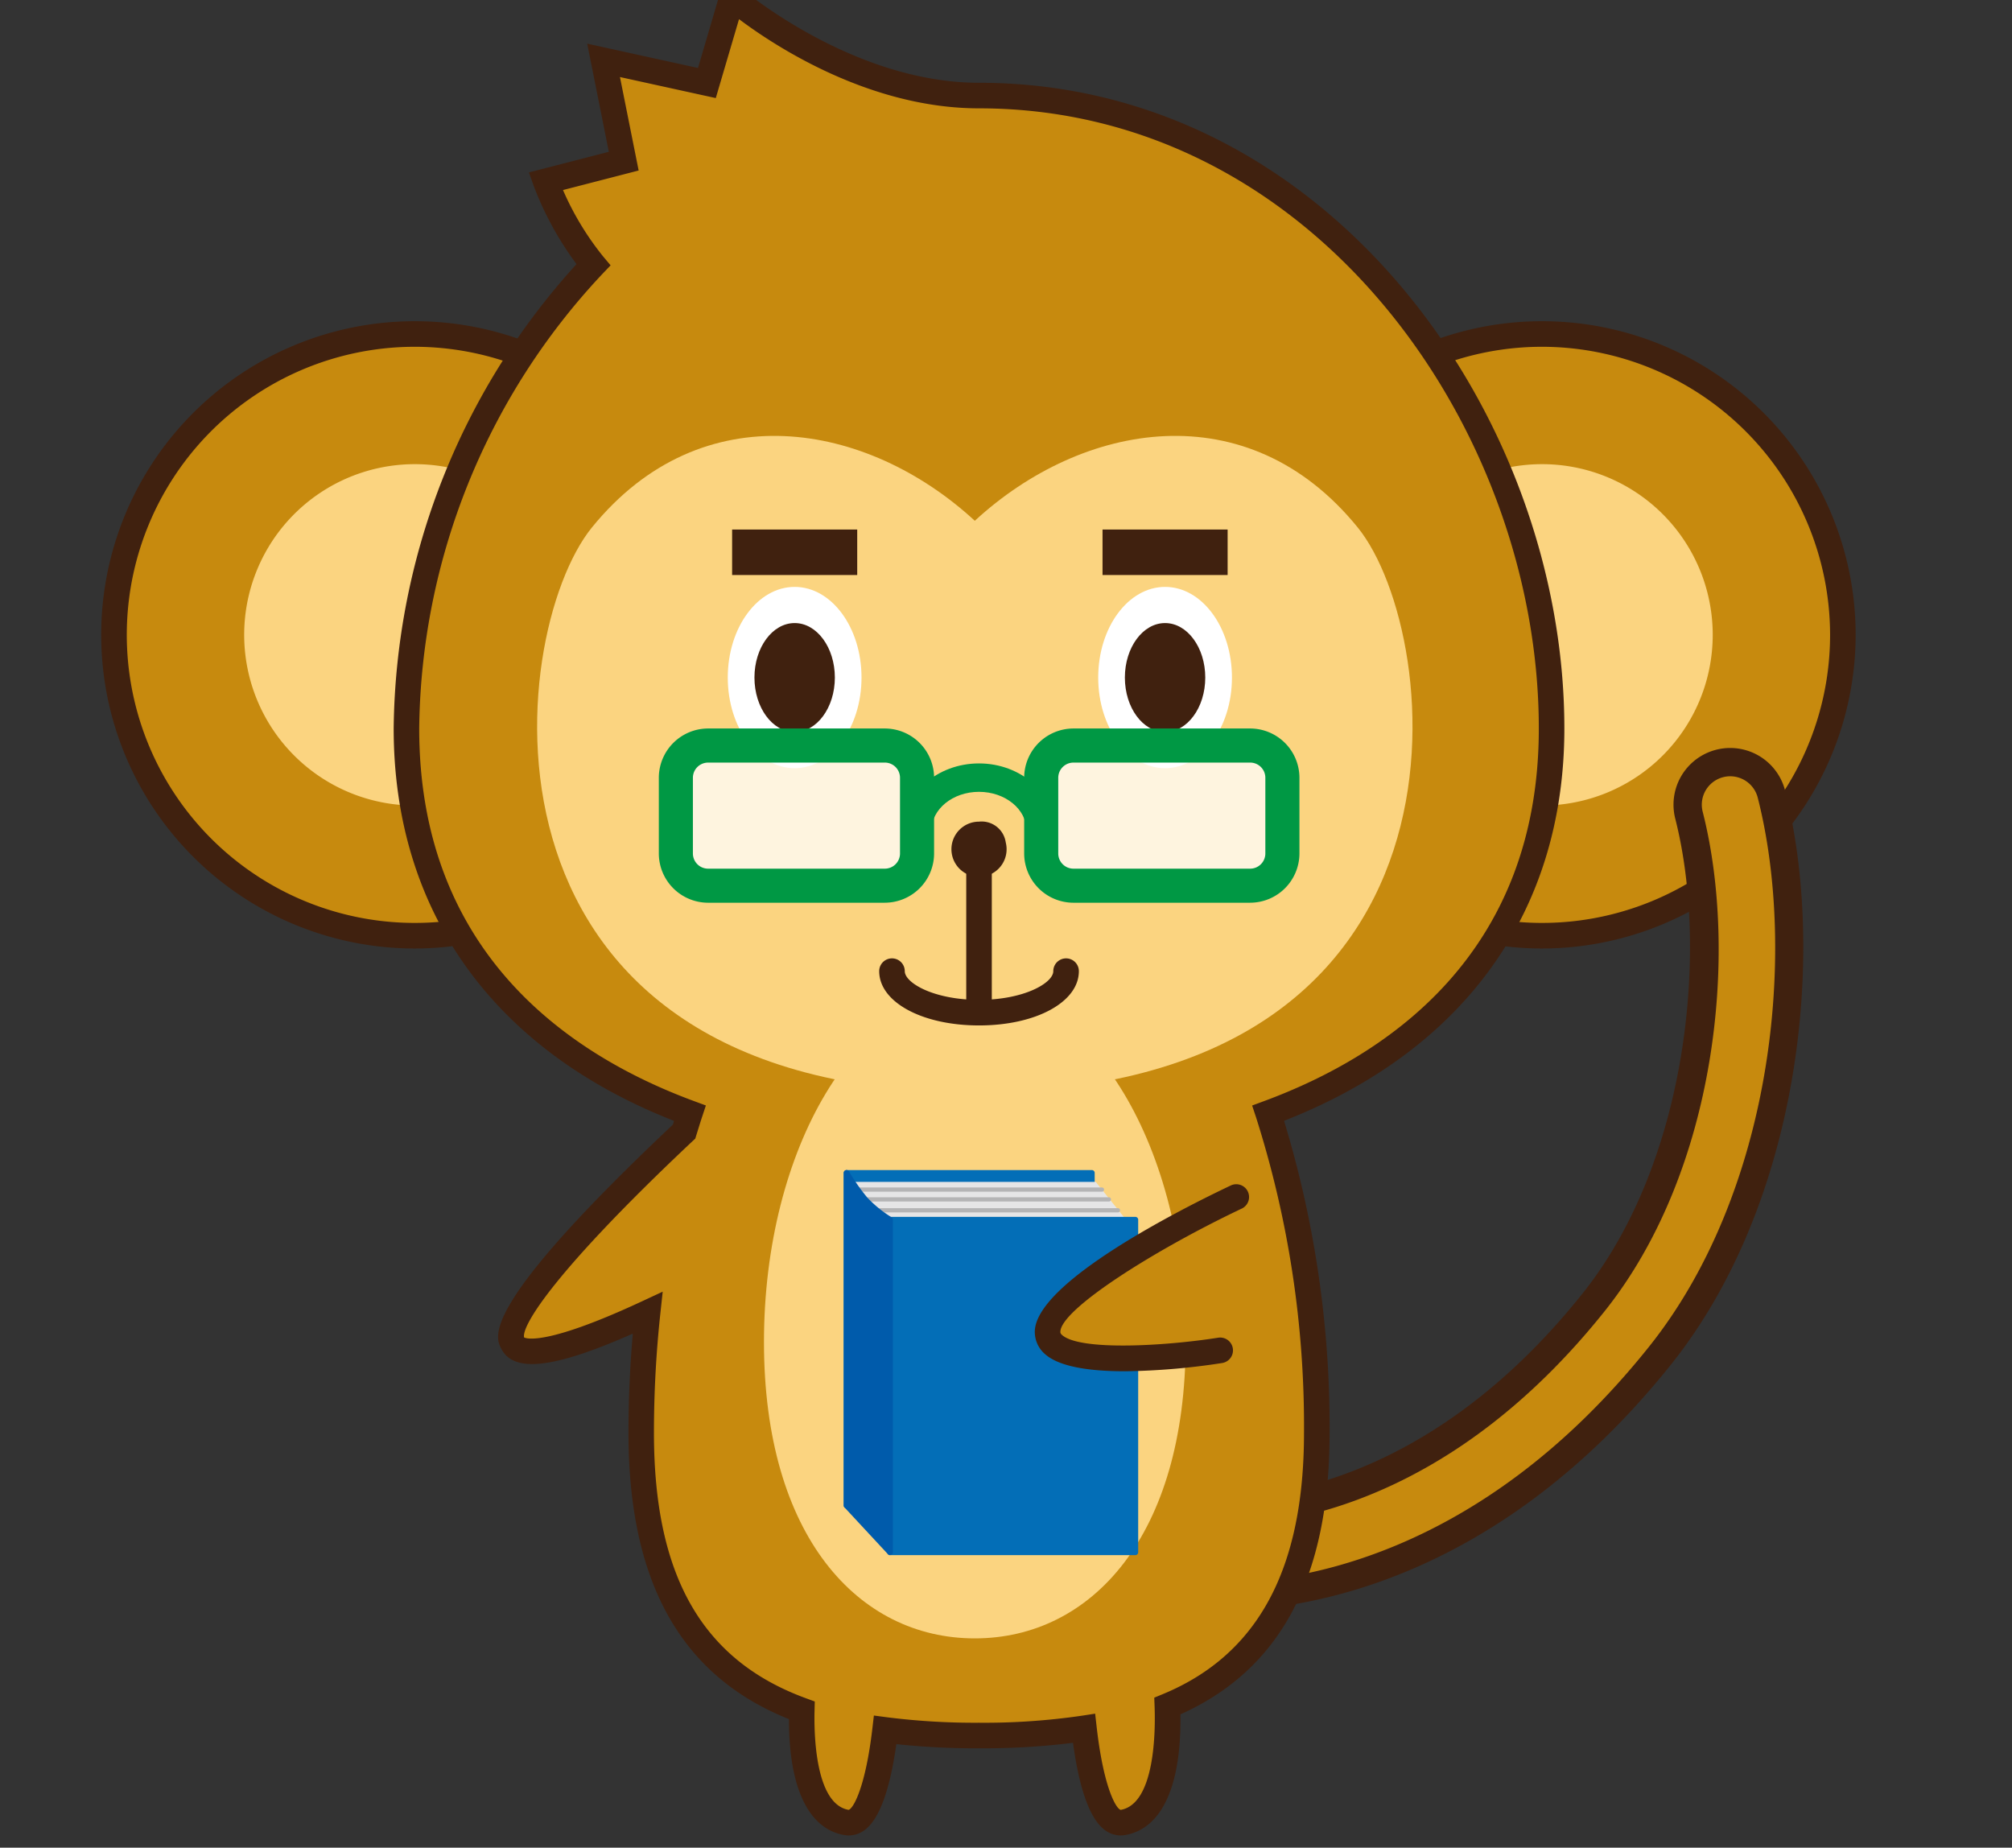 <svg xmlns="http://www.w3.org/2000/svg" xmlns:xlink="http://www.w3.org/1999/xlink" width="159" height="146" viewBox="0 0 159 146">
  <rect x="0" y="0" width="159" height="146" fill="#333333" stroke="none"/>
  <defs>
    <clipPath id="clip-path">
      <rect id="長方形_1490" data-name="長方形 1490" width="159" height="146" transform="translate(108 46)" fill="#fff"/>
    </clipPath>
    <clipPath id="clip-path-2">
      <rect id="長方形_1395" data-name="長方形 1395" width="19.058" height="11.073" fill="none"/>
    </clipPath>
  </defs>
  <g id="パパ_ベンリー" data-name="パパ・ベンリー" transform="translate(-108 -46)" clip-path="url(#clip-path)">
    <g id="パパ_ベンリー-2" data-name="パパ・ベンリー" transform="translate(116 44)">
      <path id="パス_2660" data-name="パス 2660" d="M500.559,55.457a23.773,23.773,0,1,1-23.773-23.773,23.773,23.773,0,0,1,23.773,23.773" transform="translate(-362.924 -3.293)" fill="#c78a0e"/>
      <path id="パス_2661" data-name="パス 2661" d="M476.668,80.125A24.784,24.784,0,1,1,501.451,55.34a24.812,24.812,0,0,1-24.783,24.785m0-47.547A22.763,22.763,0,1,0,499.431,55.34a22.788,22.788,0,0,0-22.763-22.762" transform="translate(-362.807 -3.176)" fill="#40210f"/>
      <path id="パス_2662" data-name="パス 2662" d="M491.466,56.651a13.487,13.487,0,1,1-13.487-13.487,13.486,13.486,0,0,1,13.487,13.487" transform="translate(-364.117 -4.487)" fill="#fbd480"/>
      <path id="パス_2663" data-name="パス 2663" d="M450.471,136.373a19.062,19.062,0,0,1-2.315-.117,4.48,4.48,0,0,1,1.116-8.891c.7.078,15.768,1.51,29.806-16.07,8.315-10.412,9.979-27.1,7.324-37.516a4.48,4.48,0,1,1,8.683-2.213c3.269,12.823,1.226,32.508-9,45.321-14.116,17.676-29.788,19.486-35.61,19.486" transform="translate(-362.013 -7.088)" fill="#40210f"/>
      <path id="パス_2664" data-name="パス 2664" d="M450.824,134.406a17.773,17.773,0,0,1-2.123-.107,2.246,2.246,0,0,1,.569-4.455c.714.087,16.894,1.789,31.815-16.894,8.86-11.1,10.6-28.251,7.744-39.462a2.245,2.245,0,1,1,4.351-1.11c3.133,12.288,1.19,31.133-8.585,43.375-13.529,16.942-28.34,18.654-33.77,18.654" transform="translate(-362.273 -7.347)" fill="#c78a0e"/>
      <path id="パス_2665" data-name="パス 2665" d="M401.148,55.457a23.773,23.773,0,1,1-23.773-23.773,23.773,23.773,0,0,1,23.773,23.773" transform="translate(-352.591 -3.293)" fill="#c78a0e"/>
      <path id="パス_2666" data-name="パス 2666" d="M377.257,80.125A24.784,24.784,0,1,1,402.04,55.34a24.813,24.813,0,0,1-24.783,24.785m0-47.547A22.763,22.763,0,1,0,400.02,55.34a22.788,22.788,0,0,0-22.763-22.762" transform="translate(-352.474 -3.176)" fill="#40210f"/>
      <path id="パス_2667" data-name="パス 2667" d="M392.055,56.651a13.487,13.487,0,1,1-13.486-13.487,13.486,13.486,0,0,1,13.486,13.487" transform="translate(-353.784 -4.487)" fill="#fbd480"/>
      <path id="パス_2668" data-name="パス 2668" d="M469.887,59.766c0-23.224-17.4-50.006-45.247-50.006C414.086,9.76,405.125,2,405.125,2l-1.991,6.769L394.97,6.976l1.593,7.966-6.173,1.593a24.249,24.249,0,0,0,3.778,6.6,54.536,54.536,0,0,0-14.776,36.634c0,15.477,9,25.461,22.4,30.4-.159.479-.308.97-.458,1.459-5.164,4.858-14.782,14.371-13.539,16.711.887,1.669,6.007-.224,10.661-2.393a88.756,88.756,0,0,0-.506,9.48c0,12.91,5.076,19.148,12.691,21.93-.076,3.017.266,8.293,3.528,8.859,1.918.333,2.756-4.743,3.056-7.311a56.929,56.929,0,0,0,7.416.441,54.486,54.486,0,0,0,8.3-.567c.287,2.522,1.121,7.777,3.07,7.437,3.389-.59,3.626-6.26,3.518-9.2,7.122-2.938,11.806-9.185,11.806-21.59a81.121,81.121,0,0,0-3.842-25.256c13.4-4.943,22.4-14.926,22.4-30.4" transform="translate(-355.272 -0.208)" fill="#c78a0e"/>
      <path id="パス_2669" data-name="パス 2669" d="M414.23,147.034a2.041,2.041,0,0,1-.352-.03c-2.84-.495-4.382-3.738-4.375-9.163-8.531-3.407-12.681-10.816-12.681-22.623,0-2.612.115-5.239.341-7.836-6.238,2.755-9.375,3.11-10.378,1.223-.528-.992-1.759-3.308,13.543-17.736l.093-.3c-14.3-5.6-22.156-16.58-22.156-31.009A55.348,55.348,0,0,1,392.716,22.87a25.5,25.5,0,0,1-3.394-6.205l-.369-1.04,6.315-1.63L393.559,5.45l8.755,1.922L404.482,0l1.188,1.027c.087.075,8.814,7.514,18.852,7.514,27.67,0,46.258,26.379,46.258,51.017,0,14.428-7.857,25.406-22.152,31.007a83.062,83.062,0,0,1,3.6,24.652c0,11.4-3.858,18.688-11.789,22.248.083,5.652-1.458,9.03-4.373,9.538a2.062,2.062,0,0,1-1.615-.408c-1.154-.864-1.995-3.176-2.5-6.881a57.6,57.6,0,0,1-7.422.434,59.167,59.167,0,0,1-6.54-.33c-.513,3.649-1.35,5.927-2.493,6.78a2.085,2.085,0,0,1-1.259.435M433.7,137.41l.119,1.046c.535,4.709,1.508,6.452,1.9,6.557,2.747-.48,2.746-6.373,2.679-8.168l-.026-.7.651-.268c7.524-3.1,11.182-9.862,11.182-20.657a80.423,80.423,0,0,0-3.792-24.938l-.307-.927.917-.338c9.917-3.66,21.738-11.741,21.738-29.456,0-23.661-17.776-49-44.237-49-8.642,0-16.125-4.914-18.967-7.048L403.721,9.75l-7.573-1.662,1.477,7.385-5.978,1.544a22.719,22.719,0,0,0,3.179,5.256l.583.694-.626.655a53.245,53.245,0,0,0-14.5,35.936c0,17.715,11.822,25.8,21.739,29.456l.916.338-.307.927c-.157.472-.3.954-.453,1.437l-.078.256-.2.184c-10.972,10.324-13.54,14.618-13.328,15.527h0c.028,0,1.308.879,9.33-2.862l1.624-.756-.192,1.78a88,88,0,0,0-.5,9.373c0,11.317,3.822,17.985,12.028,20.981l.681.25-.018.725c-.044,1.721.023,7.374,2.691,7.838.379-.1,1.34-1.814,1.879-6.433l.119-1.02,1.018.134a55.076,55.076,0,0,0,7.282.434,53.085,53.085,0,0,0,8.142-.556Z" transform="translate(-355.155)" fill="#40210f"/>
      <path id="パス_2670" data-name="パス 2670" d="M455.76,47.9c-8.7-10.705-21.759-8.356-30.255-.522-8.5-7.833-21.551-10.183-30.254.522-6.881,8.463-10.776,44.649,30.254,44.649S462.641,56.362,455.76,47.9" transform="translate(-356.47 -4.227)" fill="#fbd480"/>
      <path id="パス_2671" data-name="パス 2671" d="M444.247,117.352c0,15.34-7.461,23.421-16.663,23.421s-16.662-8.082-16.662-23.421,7.46-27.775,16.662-27.775,16.663,12.435,16.663,27.775" transform="translate(-358.549 -9.311)" fill="#fbd480"/>
      <path id="パス_2672" data-name="パス 2672" d="M450.969,61.15c0,3.956-2.366,7.163-5.284,7.163S440.4,65.106,440.4,61.15s2.366-7.163,5.285-7.163,5.284,3.207,5.284,7.163" transform="translate(-361.613 -5.612)" fill="#fff"/>
      <path id="パス_2673" data-name="パス 2673" d="M449.105,61.482c0,2.378-1.422,4.306-3.177,4.306s-3.176-1.927-3.176-4.306,1.422-4.306,3.176-4.306,3.177,1.927,3.177,4.306" transform="translate(-361.858 -5.943)" fill="#40210f"/>
      <path id="パス_2674" data-name="パス 2674" d="M418.3,61.15c0,3.956-2.366,7.163-5.284,7.163s-5.285-3.207-5.285-7.163,2.366-7.163,5.285-7.163,5.284,3.207,5.284,7.163" transform="translate(-358.218 -5.612)" fill="#fff"/>
      <path id="パス_2675" data-name="パス 2675" d="M416.437,61.482c0,2.378-1.422,4.306-3.177,4.306s-3.177-1.927-3.177-4.306,1.422-4.306,3.177-4.306,3.177,1.927,3.177,4.306" transform="translate(-358.462 -5.943)" fill="#40210f"/>
      <g id="グループ_1252" data-name="グループ 1252" transform="translate(74.284 60.911)" opacity="0.75">
        <g id="グループ_1251" data-name="グループ 1251">
          <g id="グループ_1250" data-name="グループ 1250" clip-path="url(#clip-path-2)">
            <rect id="長方形_1394" data-name="長方形 1394" width="19.058" height="11.073" rx="2.841" transform="translate(0 0)" fill="#fff"/>
          </g>
        </g>
      </g>
      <path id="パス_2676" data-name="パス 2676" d="M451.73,80.241H437.764a3.9,3.9,0,0,1-3.893-3.892V70.367a3.9,3.9,0,0,1,3.893-3.894H451.73a3.9,3.9,0,0,1,3.894,3.894v5.981a3.9,3.9,0,0,1-3.894,3.892M437.764,69.168a1.2,1.2,0,0,0-1.2,1.2v5.981a1.2,1.2,0,0,0,1.2,1.2H451.73a1.2,1.2,0,0,0,1.2-1.2V70.367a1.2,1.2,0,0,0-1.2-1.2Z" transform="translate(-360.935 -6.909)" fill="#009844"/>
      <g id="グループ_1255" data-name="グループ 1255" transform="translate(45.411 60.911)" opacity="0.75">
        <g id="グループ_1254" data-name="グループ 1254">
          <g id="グループ_1253" data-name="グループ 1253" clip-path="url(#clip-path-2)">
            <rect id="長方形_1396" data-name="長方形 1396" width="19.058" height="11.073" rx="2.841" transform="translate(0 0)" fill="#fff"/>
          </g>
        </g>
      </g>
      <path id="パス_2677" data-name="パス 2677" d="M419.509,80.241H405.542a3.9,3.9,0,0,1-3.893-3.892V70.367a3.9,3.9,0,0,1,3.893-3.894h13.967a3.9,3.9,0,0,1,3.893,3.894v5.981a3.9,3.9,0,0,1-3.893,3.892M405.542,69.168a1.2,1.2,0,0,0-1.2,1.2v5.981a1.2,1.2,0,0,0,1.2,1.2h13.967a1.2,1.2,0,0,0,1.2-1.2V70.367a1.2,1.2,0,0,0-1.2-1.2Z" transform="translate(-357.585 -6.909)" fill="#009844"/>
      <path id="パス_2678" data-name="パス 2678" d="M435.191,74.854h-2.246c0-1.685-1.684-3.055-3.754-3.055s-3.753,1.37-3.753,3.055h-2.246c0-2.923,2.691-5.3,6-5.3s6,2.377,6,5.3" transform="translate(-359.825 -7.23)" fill="#009844"/>
      <rect id="長方形_1398" data-name="長方形 1398" width="9.886" height="3.595" transform="translate(49.856 43.842)" fill="#40210f"/>
      <rect id="長方形_1399" data-name="長方形 1399" width="9.886" height="3.595" transform="translate(79.128 43.842)" fill="#40210f"/>
      <path id="パス_2679" data-name="パス 2679" d="M429.771,90.294a1.01,1.01,0,0,1-1.01-1.011V76.4a1.01,1.01,0,1,1,2.02,0v12.88a1.01,1.01,0,0,1-1.01,1.011" transform="translate(-360.403 -7.837)" fill="#40210f"/>
      <path id="パス_2680" data-name="パス 2680" d="M428.973,92.045c-4.5,0-7.889-1.845-7.889-4.289a1.01,1.01,0,1,1,2.021,0c0,.925,2.286,2.268,5.868,2.268s5.869-1.343,5.869-2.268a1.01,1.01,0,1,1,2.021,0c0,2.444-3.392,4.289-7.89,4.289" transform="translate(-359.605 -9.017)" fill="#40210f"/>
      <path id="パス_2681" data-name="パス 2681" d="M431.756,76.33a2.18,2.18,0,1,1-2.113-1.642,1.923,1.923,0,0,1,2.113,1.642" transform="translate(-360.276 -7.763)" fill="#40210f"/>
      <rect id="長方形_1400" data-name="長方形 1400" width="19.383" height="26.28" transform="translate(58.901 94.681)" fill="#036eb7"/>
      <path id="パス_2682" data-name="パス 2682" d="M437.565,132.143H418.182a.224.224,0,0,1-.224-.225v-26.28a.225.225,0,0,1,.224-.225h19.383a.225.225,0,0,1,.224.225v26.28a.224.224,0,0,1-.224.225m-19.159-.45H437.34V105.863H418.406Z" transform="translate(-359.281 -10.957)" fill="#036eb7"/>
      <path id="パス_2683" data-name="パス 2683" d="M437.937,106.454H418.564a4.128,4.128,0,0,0,2.35,2.99h19.415Z" transform="translate(-359.344 -11.065)" fill="#e5e5e6"/>
      <path id="パス_2684" data-name="パス 2684" d="M438.455,107.285H418.991a.168.168,0,1,1,0-.336h19.463a.168.168,0,1,1,0,.336" transform="translate(-359.371 -11.117)" fill="#b4b4b5"/>
      <path id="パス_2685" data-name="パス 2685" d="M439.063,108.15H419.6a.168.168,0,1,1,0-.336h19.463a.168.168,0,1,1,0,.336" transform="translate(-359.434 -11.207)" fill="#b4b4b5"/>
      <path id="パス_2686" data-name="パス 2686" d="M439.863,109.109H420.4a.168.168,0,1,1,0-.336h19.463a.168.168,0,1,1,0,.336" transform="translate(-359.517 -11.306)" fill="#b4b4b5"/>
      <rect id="長方形_1401" data-name="長方形 1401" width="19.383" height="26.28" transform="translate(62.338 98.379)" fill="#036eb7"/>
      <path id="パス_2687" data-name="パス 2687" d="M441.4,136.27H422.016a.224.224,0,0,1-.224-.225v-26.28a.225.225,0,0,1,.224-.225H441.4a.225.225,0,0,1,.225.225v26.28a.224.224,0,0,1-.225.225m-19.158-.45h18.934V109.99H422.241Z" transform="translate(-359.679 -11.386)" fill="#036eb7"/>
      <path id="パス_2688" data-name="パス 2688" d="M421.645,135.642l-3.435-3.7v-26.28a15.169,15.169,0,0,0,1.464,2.094,9.541,9.541,0,0,0,1.971,1.6Z" transform="translate(-359.307 -10.983)" fill="#005bab"/>
      <path id="パス_2689" data-name="パス 2689" d="M421.617,135.842a.228.228,0,0,1-.165-.073l-3.436-3.7a.227.227,0,0,1-.06-.153v-26.28a.225.225,0,0,1,.167-.218.222.222,0,0,1,.253.107,15.21,15.21,0,0,0,1.439,2.057,9.4,9.4,0,0,0,1.917,1.559.223.223,0,0,1,.109.192v26.281a.225.225,0,0,1-.142.209.221.221,0,0,1-.082.016m-3.211-4.012,2.987,3.215V109.461a9.45,9.45,0,0,1-1.916-1.582,13.259,13.259,0,0,1-1.071-1.448Z" transform="translate(-359.28 -10.957)" fill="#005bab"/>
      <path id="パス_2690" data-name="パス 2690" d="M450.868,107.779s-14.932,7.072-14.932,10.668,13.638,1.461,13.638,1.461" transform="translate(-361.149 -11.203)" fill="#c78a0e"/>
      <path id="パス_2691" data-name="パス 2691" d="M441.911,121.441c-2.575,0-5.066-.306-6.248-1.316a2.313,2.313,0,0,1-.855-1.795c0-3.93,11.872-9.858,15.511-11.581a1.011,1.011,0,0,1,.865,1.827c-6.933,3.283-14.355,7.987-14.355,9.754,0,.056,0,.133.149.259,1.453,1.245,8.081.867,12.323.2a1.01,1.01,0,1,1,.313,2,54.444,54.444,0,0,1-7.7.653" transform="translate(-361.032 -11.086)" fill="#40210f"/>
    </g>
  </g>
</svg>
